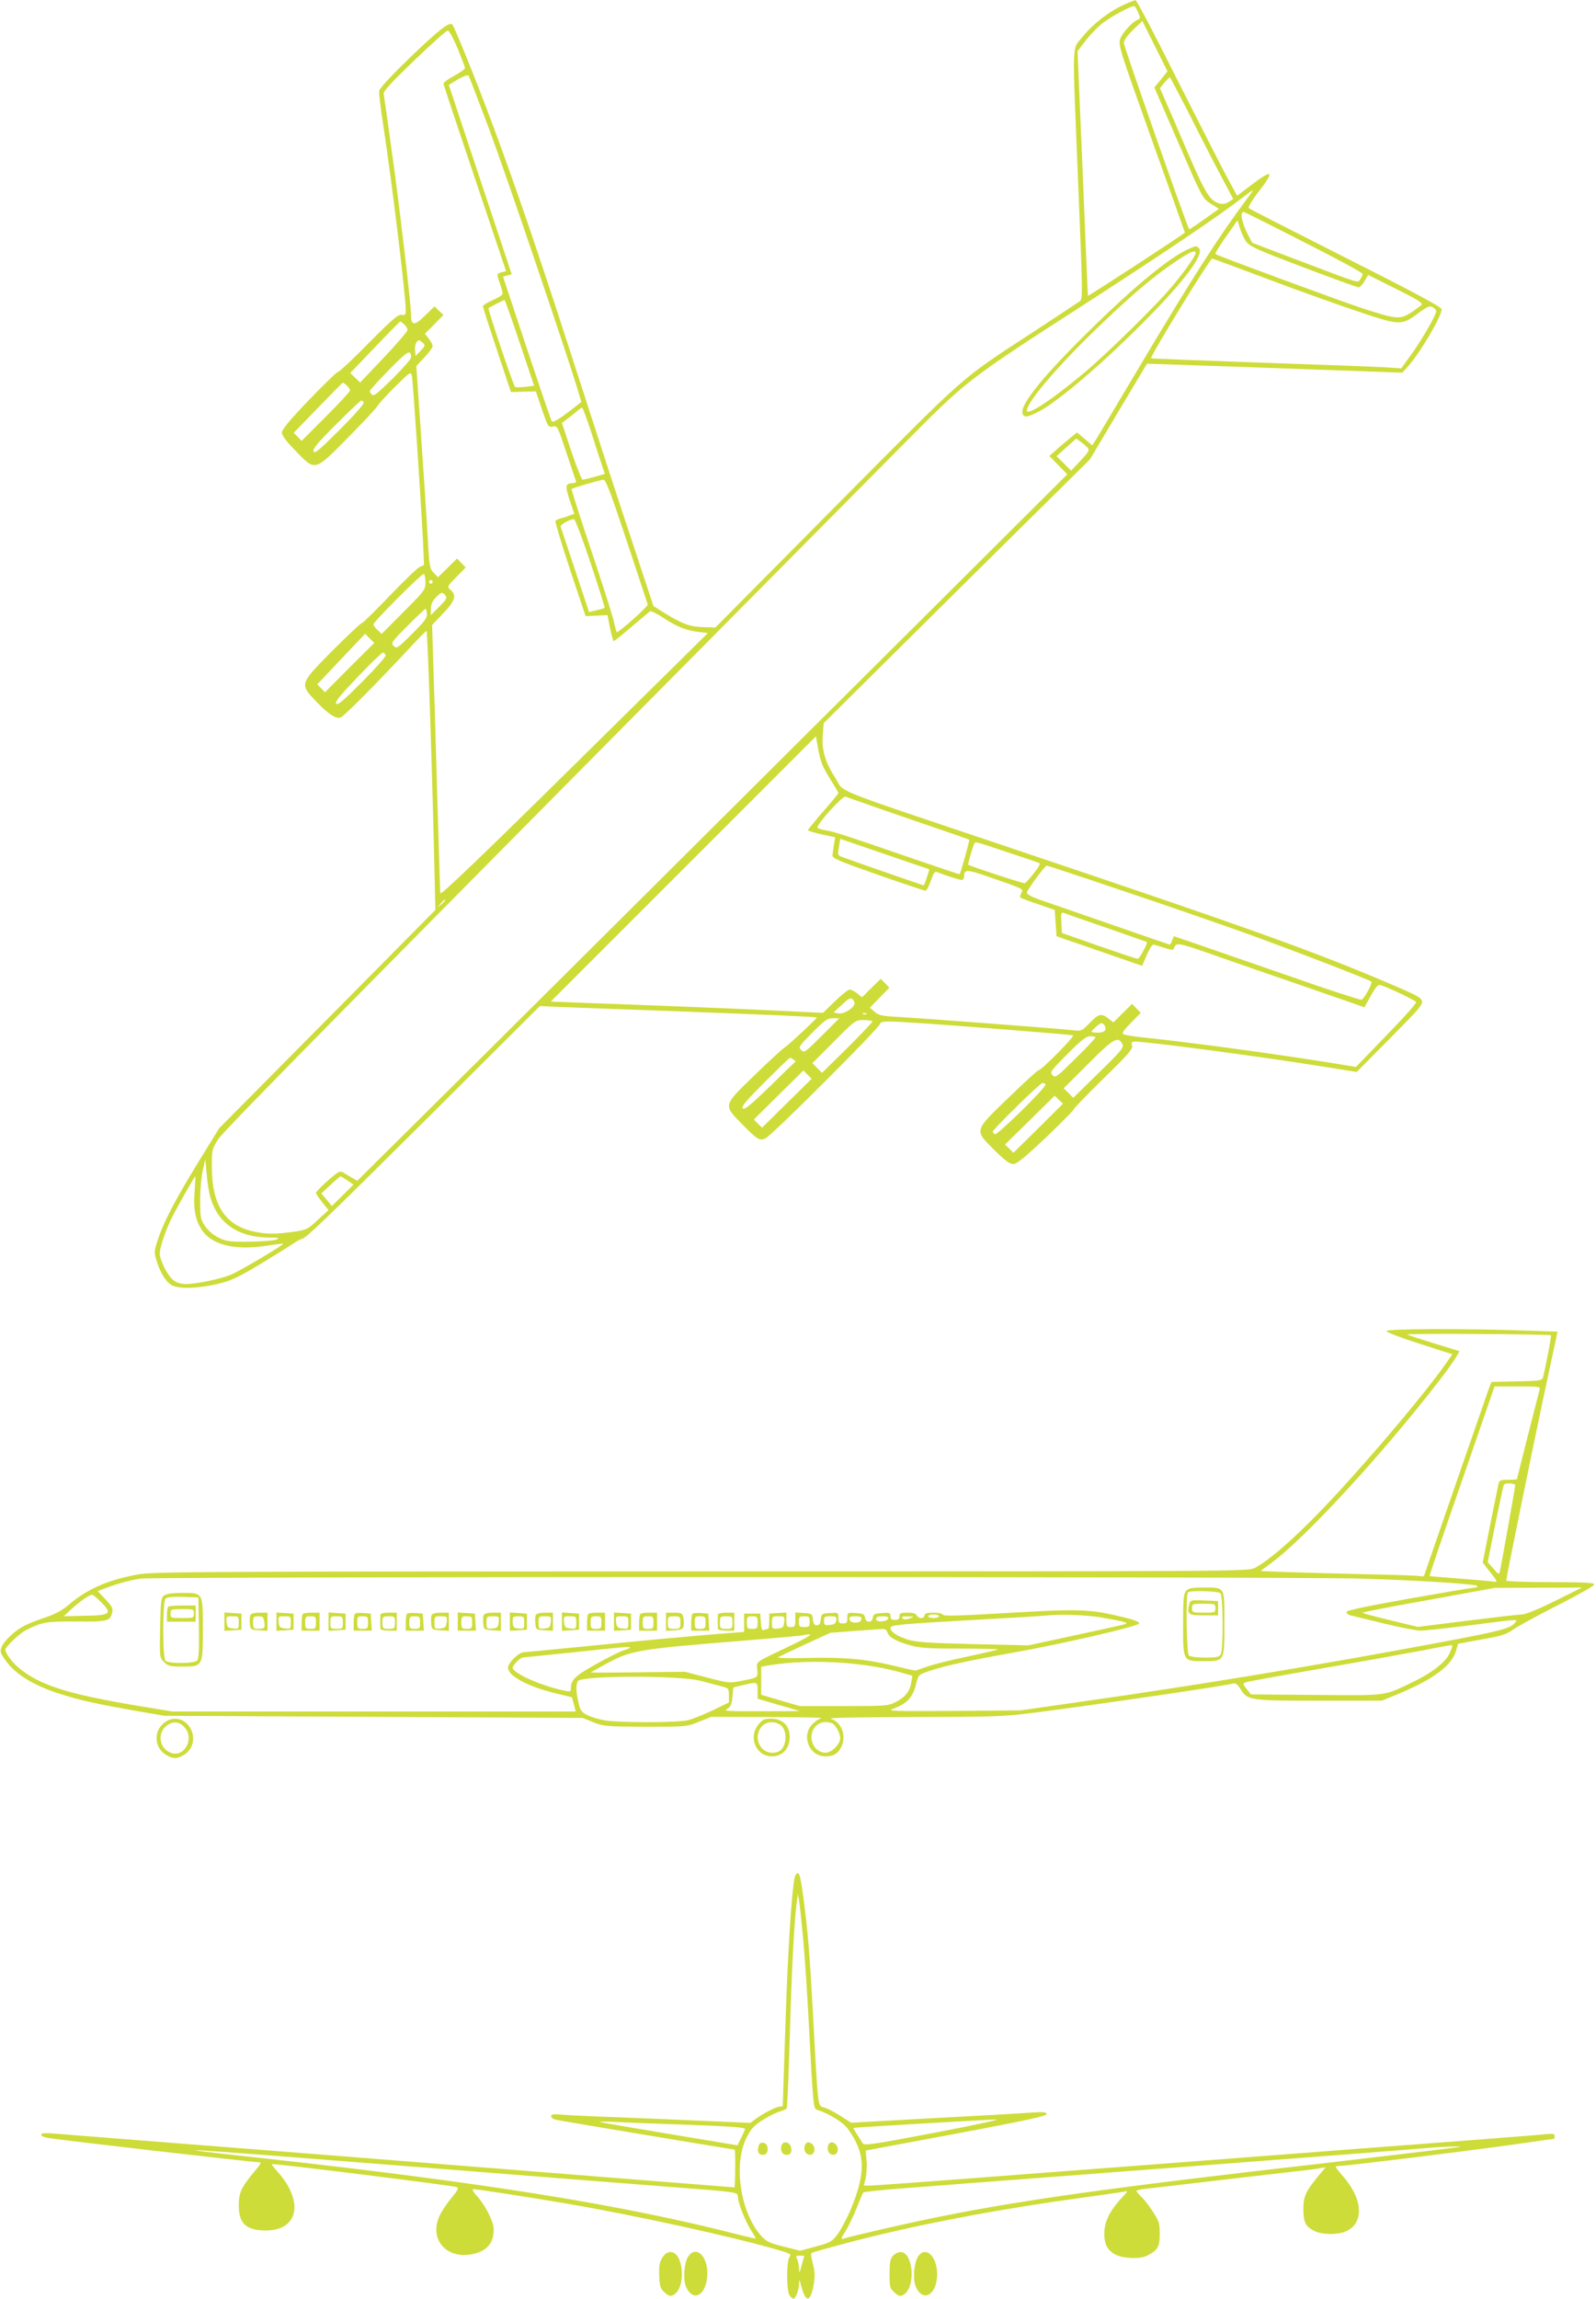 <?xml version="1.0" standalone="no"?>
<!DOCTYPE svg PUBLIC "-//W3C//DTD SVG 20010904//EN"
 "http://www.w3.org/TR/2001/REC-SVG-20010904/DTD/svg10.dtd">
<svg version="1.0" xmlns="http://www.w3.org/2000/svg"
 width="889pt" height="1280pt" viewBox="0 0 889 1280"
 preserveAspectRatio="xMidYMid meet">
<g transform="translate(0,1280) scale(0.1,-0.1)"
fill="#cddc39" stroke="none">
<path d="M6261 12774 c-84 -38 -174 -108 -230 -178 -62 -78 -59 9 -25 -826 25
-617 26 -635 8 -648 -11 -7 -129 -86 -264 -174 -410 -268 -349 -215 -1090
-961 l-675 -681 -65 2 c-73 1 -116 16 -213 75 l-67 42 -124 375 c-69 206 -210
641 -315 966 -196 609 -332 1006 -466 1364 -80 216 -203 519 -215 533 -16 18
-73 -27 -237 -184 -106 -103 -169 -171 -171 -185 -2 -13 8 -97 22 -186 46
-298 126 -952 126 -1034 0 -27 -3 -31 -23 -27 -18 4 -53 -26 -182 -156 -87
-89 -165 -161 -171 -161 -7 0 -80 -71 -163 -157 -107 -112 -151 -165 -151
-182 0 -16 25 -49 77 -102 110 -114 104 -115 287 70 81 82 156 161 166 177 10
16 56 67 103 113 80 79 86 83 91 60 6 -26 51 -701 62 -919 l6 -136 -24 -11
c-14 -6 -89 -79 -169 -162 -79 -83 -149 -151 -154 -151 -6 0 -79 -69 -163
-153 -185 -187 -184 -185 -90 -284 68 -71 109 -97 136 -88 17 5 216 206 396
400 44 47 81 84 82 82 6 -6 35 -884 46 -1423 l3 -131 -602 -608 -602 -607
-115 -187 c-129 -210 -194 -334 -227 -434 -21 -66 -22 -70 -6 -120 21 -66 49
-111 81 -132 35 -23 144 -21 256 5 77 19 111 34 233 107 78 47 161 99 184 114
23 16 46 29 51 29 21 0 116 91 708 679 l621 619 109 -5 c60 -2 343 -13 629
-23 600 -23 805 -32 805 -36 0 -6 -153 -149 -177 -165 -16 -10 -92 -80 -170
-156 -176 -170 -175 -165 -71 -271 84 -86 99 -95 130 -82 34 14 633 612 640
639 5 17 30 17 268 1 254 -18 795 -61 807 -65 12 -4 -176 -195 -193 -195 -5 0
-80 -69 -167 -153 -194 -187 -191 -178 -78 -291 57 -57 86 -78 105 -78 19 0
63 36 181 147 85 82 155 152 155 157 0 5 75 82 166 172 142 138 165 166 160
184 -6 18 -3 22 16 22 74 0 712 -85 1054 -140 l181 -29 161 162 c88 89 170
173 180 187 43 55 40 58 -128 130 -436 188 -805 320 -2145 770 -1022 344 -918
302 -971 386 -58 90 -78 159 -71 242 l5 65 741 735 742 734 159 267 159 266
233 -8 c128 -4 448 -15 711 -25 l478 -17 23 25 c72 77 196 287 196 328 0 12
-144 90 -533 286 -292 148 -536 272 -541 277 -6 5 16 41 52 88 94 121 83 133
-38 41 l-79 -60 -61 112 c-33 62 -158 308 -278 545 -119 238 -221 433 -227
432 -5 0 -34 -11 -64 -25z m80 -46 c11 -26 11 -32 0 -36 -31 -10 -92 -77 -102
-111 -10 -34 1 -67 175 -554 102 -285 186 -520 186 -522 0 -5 -540 -357 -540
-352 -1 1 -14 308 -29 682 l-29 680 41 53 c22 30 61 71 86 93 48 41 178 112
191 104 4 -2 13 -19 21 -37z m126 -370 l-37 -45 134 -309 c134 -308 134 -309
180 -338 l46 -29 -82 -58 c-45 -32 -83 -57 -84 -56 -11 13 -364 1019 -364
1037 0 16 18 41 52 74 l51 49 70 -140 70 -140 -36 -45z m-3918 173 c22 -55 41
-104 41 -110 0 -6 -27 -25 -60 -43 -33 -18 -60 -37 -60 -43 0 -5 79 -243 175
-527 l174 -518 -24 -6 c-29 -7 -30 -9 -10 -64 8 -23 15 -48 15 -55 0 -7 -25
-23 -55 -36 -30 -13 -55 -29 -55 -34 0 -6 35 -116 78 -244 l78 -234 70 2 69 2
34 -101 c33 -97 36 -101 60 -95 25 5 27 2 75 -142 27 -82 51 -154 54 -160 2
-8 -4 -13 -14 -13 -45 -1 -48 -13 -21 -94 l26 -77 -25 -9 c-14 -6 -36 -13 -50
-16 -13 -3 -27 -10 -30 -15 -3 -5 34 -127 81 -270 l87 -260 61 3 61 3 14 -72
c8 -40 17 -73 21 -73 3 0 48 36 99 80 51 43 97 82 103 86 5 3 38 -12 72 -35
80 -52 125 -70 194 -79 l56 -7 -744 -734 c-531 -524 -745 -728 -746 -715 -2
10 -9 262 -18 559 -8 297 -18 629 -22 738 l-6 197 61 64 c67 70 77 100 42 131
-21 19 -20 19 32 72 l52 53 -24 25 -24 25 -53 -52 -53 -52 -24 24 c-23 24 -25
34 -35 225 -7 110 -23 364 -37 563 l-25 364 46 49 c25 26 45 54 45 62 0 8 -10
27 -21 41 l-22 28 52 52 51 52 -25 24 -25 24 -53 -52 c-58 -57 -77 -56 -77 3
0 58 -71 660 -111 937 -21 153 -40 286 -42 297 -1 14 49 68 171 185 95 91 179
166 186 166 8 0 32 -45 55 -99z m176 -451 c88 -235 443 -1279 498 -1467 l15
-51 -57 -45 c-64 -49 -100 -71 -107 -64 -3 2 -65 185 -139 406 l-133 401 24 6
c13 3 24 7 24 8 0 1 -79 237 -175 526 -96 289 -175 526 -175 527 0 1 24 15 52
32 38 21 55 26 59 18 4 -7 55 -140 114 -297z m3885 113 c49 -98 127 -251 174
-340 l85 -161 -24 -16 c-15 -10 -34 -14 -49 -10 -56 14 -81 54 -184 294 -55
129 -112 261 -126 292 l-25 57 25 31 c14 16 28 30 30 30 2 0 44 -80 94 -177z
m336 -500 c-153 -204 -302 -436 -583 -908 -121 -203 -233 -391 -249 -418 l-30
-47 -42 36 -43 36 -32 -26 c-17 -14 -52 -43 -77 -65 l-45 -40 50 -51 50 -51
-750 -747 c-1121 -1116 -2666 -2654 -2953 -2937 l-252 -250 -28 16 c-15 8 -37
22 -48 29 -20 12 -27 9 -88 -44 -36 -32 -66 -63 -66 -68 0 -5 16 -29 35 -53
l35 -43 -59 -54 c-56 -53 -63 -56 -136 -67 -99 -14 -157 -14 -228 3 -155 36
-227 150 -227 357 0 97 1 101 35 155 31 49 780 808 3799 3852 379 382 359 367
1046 810 437 282 732 482 859 580 30 23 56 42 59 42 2 0 -12 -21 -32 -47z
m315 -240 c181 -91 329 -172 329 -178 0 -6 -6 -19 -13 -30 -16 -21 15 -31
-352 108 l-250 95 -27 52 c-33 67 -42 120 -20 120 3 0 153 -75 333 -167z
m-321 4 c20 -29 53 -44 319 -145 163 -62 302 -112 309 -112 7 0 22 16 33 35
l20 34 154 -77 c116 -57 151 -79 144 -89 -6 -6 -33 -26 -60 -44 -62 -39 -80
-37 -269 24 -128 42 -811 294 -819 302 -4 5 15 36 77 124 l45 64 13 -42 c7
-23 22 -57 34 -74z m127 -213 c169 -64 397 -145 505 -181 227 -76 235 -76 328
-7 50 37 64 43 80 34 11 -6 20 -16 20 -23 0 -21 -80 -159 -138 -240 l-57 -78
-95 6 c-52 3 -365 15 -695 26 -330 12 -602 22 -603 24 -8 8 327 555 340 555 3
0 145 -52 315 -116z m-4172 -353 l80 -239 -49 -6 c-27 -3 -52 -3 -57 -1 -9 6
-153 435 -148 439 7 6 84 45 89 46 3 0 41 -108 85 -239z m-643 102 c10 -9 18
-23 18 -30 0 -8 -59 -77 -132 -154 l-132 -139 -28 27 -27 26 137 143 c75 79
139 143 141 144 3 0 13 -7 23 -17z m91 -146 l-28 -29 -3 32 c-2 17 2 38 9 46
10 13 14 12 31 -2 18 -17 18 -18 -9 -47z m-53 -37 c0 -9 -46 -61 -103 -118
-81 -80 -105 -100 -115 -90 -7 7 -12 16 -12 21 0 4 48 58 107 118 104 106 122
117 123 69z m-358 -157 c10 -9 18 -21 18 -27 0 -6 -61 -72 -135 -146 l-135
-135 -22 23 -22 22 134 138 c74 77 137 140 139 141 3 0 13 -6 23 -16z m94 -94
c4 -7 -52 -70 -132 -150 -113 -113 -140 -136 -147 -123 -7 13 19 45 124 150
74 74 137 134 141 134 4 0 10 -5 14 -11z m1269 -171 c25 -79 52 -162 60 -185
l14 -42 -57 -16 c-31 -9 -61 -16 -67 -16 -5 1 -34 72 -63 159 l-52 157 27 20
c15 11 39 30 53 42 14 12 28 23 32 23 4 0 28 -64 53 -142z m2764 -82 c11 -13
4 -24 -40 -71 l-53 -56 -40 41 -41 40 55 49 55 49 26 -19 c14 -10 31 -25 38
-33z m-2568 -518 c63 -189 115 -348 117 -354 3 -10 -158 -154 -172 -154 -2 0
-10 25 -16 57 -7 31 -63 209 -126 396 -63 187 -112 342 -110 344 5 6 160 51
177 52 13 1 41 -73 130 -341z m-201 -124 c45 -135 80 -247 78 -249 -2 -2 -22
-8 -45 -13 l-42 -10 -77 232 c-42 127 -79 236 -81 243 -4 11 47 40 74 42 6 1
47 -106 93 -245z m-920 -107 c0 -40 -5 -47 -122 -164 l-122 -123 -23 22 c-13
12 -23 26 -23 31 0 15 272 287 281 281 5 -3 9 -24 9 -47z m40 3 c0 -5 -4 -10
-10 -10 -5 0 -10 5 -10 10 0 6 5 10 10 10 6 0 10 -4 10 -10z m71 -76 c11 -13
6 -22 -34 -62 l-47 -47 0 35 c0 23 8 43 27 62 31 32 36 34 54 12z m-103 -102
c2 -22 -13 -43 -83 -112 -80 -80 -86 -84 -102 -67 -17 16 -13 22 77 112 52 52
97 95 100 95 3 0 7 -12 8 -28z m-431 -299 l-137 -138 -21 22 -22 22 133 141
134 141 25 -26 26 -25 -138 -137z m201 68 c2 -7 -56 -73 -129 -146 -102 -103
-136 -132 -146 -124 -10 9 17 42 120 150 72 76 136 137 141 136 6 -2 12 -9 14
-16z m2434 -613 c9 -20 32 -61 52 -92 20 -31 36 -59 36 -62 0 -3 -38 -49 -85
-103 -47 -54 -85 -101 -85 -104 0 -3 34 -13 76 -23 l76 -16 -7 -42 c-3 -22 -7
-49 -8 -59 -2 -16 39 -33 253 -108 140 -49 260 -89 265 -89 6 0 19 25 30 55
14 43 22 54 34 49 45 -18 126 -44 138 -44 7 0 13 8 13 18 1 42 13 42 130 2
210 -73 201 -69 189 -92 -6 -11 -8 -22 -5 -26 4 -3 48 -20 99 -37 l92 -32 5
-73 5 -73 65 -23 c36 -12 143 -49 238 -82 l174 -60 25 59 c14 33 31 59 37 59
6 0 33 -8 60 -17 30 -11 51 -14 53 -8 14 40 16 40 230 -35 114 -40 318 -111
453 -157 135 -47 275 -95 312 -108 l68 -24 36 65 c27 49 40 63 53 59 49 -15
196 -86 199 -95 2 -6 -60 -77 -139 -158 -78 -81 -154 -160 -169 -175 l-27 -28
-129 21 c-309 50 -765 112 -1036 141 -64 6 -123 16 -130 20 -10 6 1 23 41 63
l55 56 -24 25 -24 25 -52 -51 -52 -52 -28 22 c-39 30 -54 27 -104 -25 -45 -46
-45 -46 -100 -40 -94 10 -808 64 -943 72 -115 6 -132 9 -155 30 l-27 23 54 55
55 56 -24 25 -24 25 -52 -51 -52 -52 -28 22 c-14 11 -33 21 -41 21 -8 0 -45
-29 -82 -65 l-67 -65 -310 15 c-284 13 -556 24 -1028 41 l-178 7 738 738 739
739 11 -63 c5 -34 17 -78 26 -99z m338 -248 c107 -37 258 -89 335 -115 77 -26
142 -49 144 -51 3 -3 -47 -183 -54 -192 -1 -1 -114 37 -251 84 -378 130 -446
153 -492 160 -23 4 -45 10 -48 15 -9 15 139 179 156 173 8 -4 103 -36 210 -74z
m256 -330 c1 0 -4 -20 -13 -45 -8 -25 -16 -45 -18 -45 -3 0 -404 139 -443 154
-38 14 -37 12 -28 66 l6 39 246 -84 c136 -47 248 -85 250 -85z m434 95 c91
-30 171 -57 178 -60 9 -3 -1 -22 -29 -57 -23 -29 -45 -55 -51 -56 -7 -3 -302
94 -315 103 -3 2 27 106 34 118 7 11 8 11 183 -48z m646 -216 c231 -77 536
-183 679 -234 258 -93 694 -261 704 -271 8 -7 -40 -95 -55 -101 -6 -2 -180 54
-385 126 -206 71 -438 152 -517 179 l-143 49 -10 -23 c-4 -13 -10 -24 -13 -24
-2 0 -154 52 -337 116 -184 64 -362 125 -396 137 -37 13 -63 28 -63 36 0 14
100 151 111 151 4 0 195 -63 425 -141z m-3776 -52 c0 -2 -10 -12 -22 -23 l-23
-19 19 23 c18 21 26 27 26 19z m3685 -154 c121 -42 221 -77 223 -78 7 -5 -41
-95 -51 -94 -7 0 -104 33 -217 72 l-205 72 -3 59 c-3 53 -1 58 15 52 10 -4
117 -42 238 -83z m-1405 -418 c0 -26 -56 -62 -87 -58 l-30 5 46 43 c34 32 49
41 58 33 7 -6 13 -16 13 -23z m67 -61 c-3 -3 -12 -4 -19 -1 -8 3 -5 6 6 6 11
1 17 -2 13 -5z m-249 -121 c-93 -93 -99 -97 -115 -80 -17 16 -13 21 62 97 69
70 84 80 115 80 l35 0 -97 -97z m282 79 c0 -4 -63 -70 -140 -147 l-141 -139
-27 27 -27 27 120 120 c119 120 120 120 167 120 27 0 48 -4 48 -8z m1297 -46
c-4 -10 -19 -16 -42 -16 -19 0 -35 2 -35 5 0 3 12 17 28 30 23 20 29 22 41 10
7 -7 11 -21 8 -29z m-55 -41 c3 -3 -46 -56 -109 -117 -107 -106 -114 -111
-130 -95 -16 16 -12 23 82 117 75 76 106 100 126 100 14 0 28 -2 31 -5z m149
-37 c11 -20 1 -33 -130 -161 l-143 -140 -26 27 -27 26 135 135 c140 141 168
157 191 113z m-1831 -88 c8 -5 12 -10 10 -12 -3 -2 -67 -64 -142 -138 -109
-105 -141 -131 -150 -122 -10 10 16 41 122 147 74 74 137 135 140 135 3 0 12
-4 20 -10z m-37 -243 l-138 -136 -23 22 -23 23 138 137 138 136 23 -23 23 -23
-138 -136z m1441 105 c8 -13 -270 -286 -283 -278 -6 4 -11 11 -11 15 0 12 264
271 277 271 6 0 14 -4 17 -8z m-41 -245 l-138 -136 -23 23 -24 23 139 136 138
136 23 -23 23 -22 -138 -137z m-4610 -388 c42 -141 154 -218 321 -220 59 0 67
-2 46 -11 -14 -6 -81 -11 -150 -12 -113 -1 -130 1 -173 23 -30 15 -58 39 -75
64 -25 38 -27 48 -27 146 0 59 7 133 15 166 l14 60 7 -80 c3 -44 13 -105 22
-136z m-89 37 c-8 -97 5 -163 42 -217 55 -80 180 -112 349 -87 55 9 101 14
103 13 7 -5 -253 -159 -297 -175 -62 -24 -190 -50 -244 -50 -30 0 -53 7 -72
22 -32 25 -75 111 -75 149 0 29 26 110 60 184 23 49 133 245 138 245 1 0 -1
-38 -4 -84z m851 61 l34 -23 -60 -60 -60 -59 -30 35 -29 35 52 48 c28 26 53
47 55 47 2 0 19 -10 38 -23z"/>
<path d="M6615 11411 c-112 -52 -317 -223 -581 -486 -239 -237 -355 -385 -338
-429 9 -23 29 -20 95 15 95 51 301 223 504 421 275 268 416 446 384 485 -14
16 -16 16 -64 -6z m45 -20 c0 -16 -69 -113 -141 -197 -84 -99 -351 -361 -474
-465 -180 -151 -325 -248 -325 -215 0 48 185 263 411 478 184 176 294 268 412
348 84 57 117 71 117 51z"/>
<path d="M7722 5388 c3 -7 86 -39 187 -71 l181 -58 -40 -57 c-103 -147 -366
-461 -601 -717 -195 -212 -368 -368 -460 -416 -37 -19 -96 -19 -3076 -19
-2665 0 -3049 -2 -3131 -15 -167 -27 -294 -81 -393 -166 -41 -35 -77 -55 -135
-75 -43 -14 -96 -35 -117 -46 -52 -26 -112 -82 -127 -117 -11 -27 -9 -34 19
-74 53 -78 160 -144 308 -190 111 -35 187 -52 398 -90 l180 -31 1165 -6 1165
-6 60 -24 c57 -23 70 -24 290 -25 228 0 231 0 299 28 l68 27 317 -1 c174 -1
307 -3 296 -6 -11 -3 -32 -16 -46 -30 -69 -64 -24 -183 69 -183 44 0 68 14 87
50 32 62 4 141 -57 159 -22 6 131 9 458 10 465 1 503 2 690 26 348 45 1052
148 1095 161 11 3 24 -7 38 -30 40 -65 49 -66 438 -66 l350 0 64 26 c218 89
324 165 350 253 l11 38 131 24 c111 19 137 28 176 55 25 18 137 79 249 136
111 56 202 108 202 115 0 10 -54 13 -245 13 -135 0 -245 4 -245 9 0 16 141
707 213 1046 l73 340 -181 6 c-348 12 -777 10 -773 -3z m917 -23 c4 -4 -31
-186 -45 -237 -5 -15 -23 -18 -146 -20 l-140 -3 -14 -35 c-9 -25 -309 -890
-360 -1039 -2 -7 -10 -11 -18 -8 -8 3 -144 8 -302 11 -159 4 -357 9 -441 12
l-152 6 58 43 c161 118 491 466 797 840 108 132 207 261 234 307 l20 34 -143
44 c-78 24 -145 46 -149 49 -4 3 174 5 394 3 221 -1 404 -5 407 -7z m-63 -302
c-8 -30 -126 -494 -126 -499 0 -2 -22 -4 -49 -4 -42 0 -50 -3 -54 -22 -3 -13
-24 -117 -47 -231 l-41 -208 28 -36 c61 -77 61 -74 17 -68 -21 2 -106 10 -189
16 -82 6 -151 12 -152 13 -2 2 79 239 180 529 l182 527 128 0 c118 0 128 -1
123 -17z m-136 -533 c0 -11 -77 -442 -85 -478 -5 -21 -7 -21 -37 14 l-31 35
42 212 c24 117 45 215 48 220 7 11 63 8 63 -3z m-860 -520 c347 -11 650 -31
650 -42 0 -4 -6 -8 -12 -8 -7 1 -172 -27 -365 -61 -251 -45 -353 -66 -353 -76
0 -7 10 -15 23 -18 12 -3 95 -23 185 -45 90 -22 182 -40 205 -40 23 0 148 14
277 30 279 36 266 35 249 14 -26 -32 -76 -45 -415 -109 -678 -127 -1347 -238
-2004 -331 l-335 -48 -375 -3 c-327 -2 -370 -1 -338 11 81 29 112 63 132 143
12 48 12 48 80 71 78 26 224 58 441 96 288 51 720 151 720 166 0 10 -29 21
-92 36 -183 44 -236 46 -632 23 -270 -16 -366 -19 -369 -10 -2 6 -25 11 -53
11 -37 0 -49 -4 -49 -15 0 -8 -9 -15 -19 -15 -10 0 -21 7 -25 15 -4 10 -20 15
-51 15 -38 0 -45 -3 -45 -20 0 -15 -7 -20 -25 -20 -19 0 -25 5 -25 21 0 18 -5
20 -47 17 -41 -3 -48 -6 -51 -25 -2 -15 -10 -23 -22 -23 -12 0 -20 8 -22 23
-3 19 -10 22 -50 25 -47 3 -48 3 -48 -27 0 -26 -4 -31 -25 -31 -21 0 -25 5
-25 31 0 30 -1 30 -47 27 -46 -3 -48 -4 -51 -35 -2 -24 -8 -33 -22 -33 -14 0
-20 9 -22 33 -3 31 -5 32 -50 35 l-48 3 0 -40 c0 -37 -2 -41 -25 -41 -23 0
-25 4 -25 41 l0 40 -47 -3 -48 -3 0 -43 c0 -23 -3 -42 -7 -42 -3 0 -13 -3 -22
-6 -12 -5 -15 4 -18 43 l-3 48 -45 0 -45 0 0 -51 0 -51 -215 -17 c-118 -10
-390 -35 -605 -57 -214 -21 -398 -39 -407 -39 -27 0 -88 -59 -88 -86 0 -46
110 -106 266 -143 l90 -22 11 -40 10 -39 -1124 0 -1124 0 -182 30 c-403 67
-560 117 -677 217 -35 30 -70 79 -70 97 0 16 79 90 113 108 91 46 115 50 282
49 173 -2 189 2 200 50 6 22 -1 35 -37 73 l-44 46 50 19 c68 25 130 42 191 51
74 11 6459 11 6795 0z m1081 -125 c-93 -46 -164 -75 -184 -75 -18 0 -155 -16
-306 -35 l-274 -34 -153 37 c-85 20 -154 39 -154 42 0 3 165 35 368 71 l367
67 244 1 243 1 -151 -75z m-8099 -5 c65 -65 55 -75 -87 -77 l-120 -3 45 42
c46 42 98 78 114 78 4 0 26 -18 48 -40z m4668 -80 c0 -5 -13 -10 -30 -10 -16
0 -30 5 -30 10 0 6 14 10 30 10 17 0 30 -4 30 -10z m895 -5 c125 -21 163 -31
145 -38 -8 -3 -134 -31 -278 -62 l-264 -57 -306 7 c-252 6 -317 11 -365 25
-60 19 -97 44 -97 65 0 17 46 21 470 45 201 11 379 22 395 24 82 8 219 4 300
-9z m-1905 -30 c0 -32 -2 -35 -30 -35 -28 0 -30 3 -30 35 0 32 2 35 30 35 28
0 30 -3 30 -35z m148 3 c-3 -29 -7 -33 -35 -36 -32 -3 -33 -2 -33 32 0 35 1
36 36 36 34 0 35 -1 32 -32z m142 2 c0 -27 -3 -30 -30 -30 -27 0 -30 3 -30 30
0 27 3 30 30 30 27 0 30 -3 30 -30z m148 8 c-2 -18 -11 -24 -35 -26 -30 -3
-33 -1 -33 22 0 23 4 26 36 26 31 0 35 -3 32 -22z m140 5 c-2 -12 -13 -18 -33
-18 -20 0 -31 6 -33 18 -3 14 4 17 33 17 29 0 36 -3 33 -17z m150 5 c-7 -20
-68 -23 -68 -4 0 12 10 16 36 16 24 0 34 -4 32 -12z m119 0 c-21 -7 -32 -7
-40 1 -8 8 0 11 29 10 39 -1 39 -1 11 -11z m-124 -77 c7 -27 48 -51 125 -72
55 -16 103 -19 281 -19 118 0 212 -2 210 -5 -3 -2 -79 -20 -169 -39 -91 -19
-192 -44 -225 -56 -33 -11 -62 -22 -65 -22 -3 -1 -54 10 -115 25 -160 39 -282
50 -486 45 -99 -2 -173 -1 -165 4 7 4 76 37 152 72 l139 64 130 10 c72 5 142
10 156 11 19 1 28 -5 32 -18z m-543 -76 c-201 -96 -186 -85 -182 -132 4 -46 6
-44 -90 -63 -64 -13 -71 -12 -190 19 l-123 32 -263 -3 c-144 -2 -262 -2 -262
-1 0 0 33 19 73 41 155 84 172 87 787 137 173 14 320 27 325 30 6 2 21 4 35 4
15 0 -29 -26 -110 -64z m3690 0 c0 -3 -6 -20 -14 -38 -20 -48 -92 -107 -192
-156 -179 -87 -142 -82 -551 -79 l-365 3 -24 30 c-22 27 -22 31 -6 37 9 4 202
39 427 78 226 39 475 84 555 99 163 32 170 33 170 26z m-4580 -9 c0 -3 -17
-10 -37 -16 -21 -7 -90 -41 -154 -77 -116 -65 -139 -87 -139 -134 0 -18 -4
-20 -32 -14 -123 25 -269 87 -292 124 -7 11 39 61 58 62 6 0 130 13 276 28
281 30 320 34 320 27z m1195 -86 c128 -11 224 -27 324 -56 l53 -15 -6 -37 c-8
-50 -34 -83 -86 -109 -42 -22 -55 -23 -290 -23 l-245 0 -107 31 -108 32 0 78
0 78 33 6 c126 22 275 27 432 15z m-800 -100 c39 -10 89 -24 113 -30 41 -10
42 -12 42 -51 l0 -39 -93 -45 c-51 -24 -113 -49 -137 -54 -58 -14 -377 -14
-459 -1 -35 6 -80 19 -100 30 -32 16 -39 26 -49 70 -14 61 -15 100 -3 119 21
32 567 33 686 1z m315 -54 l0 -45 58 -17 c31 -9 84 -25 117 -34 l60 -18 -215
-1 c-188 0 -212 1 -190 13 20 12 26 24 30 67 l5 53 50 12 c84 20 85 20 85 -30z
m415 -182 c19 -8 45 -55 45 -83 0 -33 -48 -81 -81 -81 -43 0 -79 39 -79 86 0
64 55 101 115 78z"/>
<path d="M6607 3942 c-14 -16 -17 -45 -17 -190 0 -204 -1 -202 115 -202 117 0
115 -3 115 210 0 210 6 200 -118 200 -64 0 -82 -4 -95 -18z m191 -14 c15 -15
17 -310 2 -339 -9 -16 -22 -19 -88 -19 -47 0 -83 5 -90 12 -13 13 -18 339 -5
351 12 12 168 8 181 -5z"/>
<path d="M6624 3866 c-13 -55 -6 -61 81 -61 l80 0 0 40 0 40 -77 3 c-75 3 -78
2 -84 -22z m146 -21 c0 -24 -2 -25 -65 -25 -63 0 -65 1 -65 25 0 24 2 25 65
25 63 0 65 -1 65 -25z"/>
<path d="M914 3916 c-17 -13 -19 -30 -22 -180 -3 -166 -3 -166 22 -191 22 -22
33 -25 101 -25 115 0 115 0 115 208 0 206 2 202 -116 202 -53 0 -87 -5 -100
-14z m194 -180 c2 -116 -1 -173 -9 -182 -15 -18 -160 -19 -177 -2 -17 17 -17
329 0 346 9 9 40 12 98 10 l85 -3 3 -169z"/>
<path d="M937 3853 c-4 -3 -7 -24 -7 -45 l0 -38 80 0 80 0 0 45 0 45 -73 0
c-41 0 -77 -3 -80 -7z m143 -38 c0 -24 -2 -25 -65 -25 -63 0 -65 1 -65 25 0
24 2 25 65 25 63 0 65 -1 65 -25z"/>
<path d="M1250 3770 l0 -51 48 3 47 3 0 45 0 45 -47 3 -48 3 0 -51z m80 -6 c0
-34 -1 -35 -32 -32 -29 3 -33 7 -36 36 -3 31 -2 32 32 32 35 0 36 -1 36 -36z"/>
<path d="M1394 3806 c-3 -8 -4 -29 -2 -48 3 -32 5 -33 51 -36 l47 -3 0 50 0
51 -45 0 c-30 0 -47 -5 -51 -14z m78 -36 c5 -36 3 -40 -34 -40 -25 0 -28 3
-28 35 0 32 3 35 29 35 24 0 29 -5 33 -30z"/>
<path d="M1540 3770 l0 -51 48 3 47 3 0 45 0 45 -47 3 -48 3 0 -51z m80 -6 c0
-34 -1 -35 -32 -32 -29 3 -33 7 -36 36 -3 31 -2 32 32 32 35 0 36 -1 36 -36z"/>
<path d="M1687 3813 c-4 -3 -7 -26 -7 -50 l0 -43 50 0 50 0 0 50 0 50 -43 0
c-24 0 -47 -3 -50 -7z m73 -48 c0 -32 -2 -35 -30 -35 -28 0 -30 3 -30 35 0 32
2 35 30 35 28 0 30 -3 30 -35z"/>
<path d="M1830 3770 l0 -51 48 3 47 3 0 45 0 45 -47 3 -48 3 0 -51z m80 -5 c0
-33 -2 -35 -35 -35 -33 0 -35 2 -35 35 0 33 2 35 35 35 33 0 35 -2 35 -35z"/>
<path d="M1977 3814 c-4 -4 -7 -27 -7 -51 l0 -43 51 0 50 0 -3 48 -3 47 -40 3
c-23 2 -44 0 -48 -4z m73 -49 c0 -32 -2 -35 -30 -35 -28 0 -30 3 -30 35 0 32
2 35 30 35 28 0 30 -3 30 -35z"/>
<path d="M2119 3810 c0 -5 -1 -23 -1 -40 0 -16 1 -34 1 -40 1 -5 21 -10 46
-10 l45 0 0 50 0 50 -45 0 c-25 0 -45 -4 -46 -10z m81 -45 c0 -33 -2 -35 -35
-35 -33 0 -35 2 -35 35 0 33 2 35 35 35 33 0 35 -2 35 -35z"/>
<path d="M2267 3814 c-4 -4 -7 -27 -7 -51 l0 -43 51 0 50 0 -3 48 -3 47 -40 3
c-23 2 -44 0 -48 -4z m73 -49 c0 -32 -2 -35 -30 -35 -28 0 -30 3 -30 35 0 32
2 35 30 35 28 0 30 -3 30 -35z"/>
<path d="M2404 3806 c-3 -8 -4 -29 -2 -48 3 -32 5 -33 51 -36 l47 -3 0 50 0
51 -45 0 c-30 0 -47 -5 -51 -14z m84 -38 c-3 -29 -7 -33 -35 -36 -32 -3 -33
-2 -33 32 0 35 1 36 36 36 34 0 35 -1 32 -32z"/>
<path d="M2550 3771 l0 -51 51 0 50 0 -3 48 -3 47 -47 3 -48 3 0 -50z m80 -6
c0 -32 -2 -35 -30 -35 -28 0 -30 3 -30 35 0 32 2 35 30 35 28 0 30 -3 30 -35z"/>
<path d="M2694 3806 c-3 -8 -4 -29 -2 -48 3 -32 5 -33 51 -36 l47 -3 0 50 0
51 -45 0 c-30 0 -47 -5 -51 -14z m84 -38 c-3 -29 -7 -33 -35 -36 -32 -3 -33
-2 -33 32 0 35 1 36 36 36 34 0 35 -1 32 -32z"/>
<path d="M2840 3770 l0 -51 48 3 47 3 0 45 0 45 -47 3 -48 3 0 -51z m80 -6 c0
-34 -1 -35 -32 -32 -28 3 -31 7 -32 36 -1 30 1 32 32 32 30 0 32 -2 32 -36z"/>
<path d="M2984 3806 c-3 -8 -4 -29 -2 -48 3 -32 5 -33 51 -36 l47 -3 0 50 0
51 -45 0 c-30 0 -47 -5 -51 -14z m84 -38 c-3 -29 -7 -33 -35 -36 -32 -3 -33
-2 -33 32 0 35 1 36 36 36 34 0 35 -1 32 -32z"/>
<path d="M3130 3770 l0 -51 48 3 47 3 0 45 0 45 -47 3 -48 3 0 -51z m80 -6 c0
-34 -1 -35 -32 -32 -29 3 -33 7 -36 36 -3 31 -2 32 32 32 35 0 36 -1 36 -36z"/>
<path d="M3277 3813 c-4 -3 -7 -26 -7 -50 l0 -43 50 0 50 0 0 50 0 50 -43 0
c-24 0 -47 -3 -50 -7z m73 -48 c0 -32 -2 -35 -30 -35 -28 0 -30 3 -30 35 0 32
2 35 30 35 28 0 30 -3 30 -35z"/>
<path d="M3420 3770 l0 -51 48 3 47 3 0 45 0 45 -47 3 -48 3 0 -51z m80 -6 c0
-34 -1 -35 -32 -32 -29 3 -33 7 -36 36 -3 31 -2 32 32 32 35 0 36 -1 36 -36z"/>
<path d="M3567 3813 c-4 -3 -7 -26 -7 -50 l0 -43 50 0 50 0 0 50 0 50 -43 0
c-24 0 -47 -3 -50 -7z m73 -48 c0 -32 -2 -35 -30 -35 -28 0 -30 3 -30 35 0 32
2 35 30 35 28 0 30 -3 30 -35z"/>
<path d="M3710 3769 l0 -50 48 3 c41 3 47 6 50 27 2 12 1 34 -2 47 -6 21 -12
24 -51 24 l-45 0 0 -51z m80 -4 c0 -33 -2 -35 -35 -35 -33 0 -35 2 -35 35 0
33 2 35 35 35 33 0 35 -2 35 -35z"/>
<path d="M3857 3814 c-4 -4 -7 -27 -7 -51 l0 -43 51 0 50 0 -3 48 -3 47 -40 3
c-23 2 -44 0 -48 -4z m73 -49 c0 -32 -2 -35 -30 -35 -28 0 -30 3 -30 35 0 32
2 35 30 35 28 0 30 -3 30 -35z"/>
<path d="M3999 3810 c0 -5 -1 -23 -1 -40 0 -16 1 -34 1 -40 1 -5 21 -10 46
-10 l45 0 0 50 0 50 -45 0 c-25 0 -45 -4 -46 -10z m81 -45 c0 -33 -2 -35 -35
-35 -33 0 -35 2 -35 35 0 33 2 35 35 35 33 0 35 -2 35 -35z"/>
<path d="M911 3204 c-57 -47 -50 -137 13 -175 39 -24 63 -24 102 0 42 26 60
78 44 126 -24 73 -102 98 -159 49z m114 -19 c63 -62 2 -177 -76 -144 -62 25
-74 108 -22 149 34 27 69 25 98 -5z"/>
<path d="M4226 3199 c-60 -71 -16 -179 74 -179 68 0 110 58 96 135 -9 46 -47
75 -101 75 -36 0 -48 -5 -69 -31z m121 -4 c44 -31 35 -131 -12 -149 -84 -32
-150 66 -94 138 24 30 71 35 106 11z"/>
<path d="M4426 2343 c-17 -81 -38 -416 -51 -817 -8 -248 -15 -452 -15 -453 0
-2 -7 -3 -15 -3 -20 0 -91 -36 -133 -67 l-32 -24 -233 10 c-127 6 -351 15
-497 21 -146 5 -291 12 -322 15 -46 4 -58 2 -58 -9 0 -8 12 -17 28 -20 27 -6
988 -166 995 -166 1 0 3 -47 2 -105 0 -58 -2 -105 -4 -105 -3 0 -203 16 -445
35 -740 59 -1704 136 -2716 215 -283 22 -557 44 -607 48 -72 6 -93 5 -93 -5 0
-7 15 -14 33 -17 82 -14 1144 -136 1180 -136 15 0 9 -11 -26 -52 -74 -89 -87
-118 -87 -189 0 -100 42 -139 150 -139 181 0 215 158 69 324 -23 25 -38 46
-35 46 47 0 1008 -120 1028 -128 15 -6 11 -14 -26 -59 -24 -29 -54 -73 -66
-98 -65 -134 39 -251 189 -215 76 18 111 61 111 137 0 42 -47 135 -95 187 -21
23 -27 36 -18 36 21 0 312 -45 518 -80 380 -65 941 -188 1188 -261 60 -18 67
-22 55 -36 -18 -23 -18 -194 1 -216 7 -10 17 -17 21 -17 12 0 30 49 31 83 0
28 2 27 13 -16 25 -91 50 -88 68 9 8 47 8 71 -4 117 -8 32 -12 59 -9 61 13 8
234 67 371 100 328 79 726 152 1120 206 124 17 236 33 250 36 25 5 25 5 -6
-28 -66 -70 -98 -129 -102 -189 -5 -70 14 -110 65 -135 44 -21 136 -24 173 -4
59 30 70 49 70 120 0 61 -4 72 -39 126 -21 32 -50 70 -65 83 -14 14 -26 28
-26 31 0 4 26 10 58 13 31 3 210 24 397 46 187 22 385 45 440 51 55 6 113 13
129 17 l30 5 -40 -48 c-71 -86 -84 -115 -84 -185 0 -74 13 -99 64 -123 42 -20
125 -21 170 -2 106 44 100 179 -14 309 -22 25 -40 48 -40 51 0 3 12 6 28 6 40
0 734 86 974 120 114 17 210 30 213 30 3 0 5 7 5 16 0 13 -9 14 -52 10 -29 -4
-498 -40 -1043 -81 -544 -42 -1370 -105 -1834 -140 -465 -36 -862 -65 -882
-65 l-37 0 10 43 c5 23 8 67 5 97 l-5 55 504 94 c383 72 504 98 504 109 0 11
-17 13 -92 8 -51 -4 -296 -18 -545 -31 l-452 -25 -61 39 c-34 22 -74 42 -90
46 -35 8 -33 -11 -60 494 -21 382 -29 474 -56 684 -12 88 -20 127 -30 127 -7
0 -15 -12 -18 -27z m48 -343 c9 -96 23 -305 31 -465 24 -459 26 -476 44 -482
68 -22 145 -69 173 -106 100 -137 103 -245 13 -459 -20 -45 -50 -103 -69 -128
-31 -42 -39 -47 -121 -69 l-88 -24 -91 23 c-77 19 -96 27 -124 58 -118 129
-159 400 -83 550 25 49 41 67 88 96 31 20 73 41 93 47 19 6 38 14 42 18 3 3
11 182 17 396 11 379 24 633 38 745 l7 55 7 -40 c4 -22 14 -119 23 -215z m731
-1076 c-352 -67 -391 -72 -400 -58 -5 9 -20 32 -32 50 -12 19 -21 35 -20 35 3
3 748 46 797 47 25 0 -130 -33 -345 -74z m-1410 46 c277 -10 355 -16 355 -25
0 -3 -9 -24 -21 -48 l-21 -43 -372 62 c-204 34 -380 64 -391 67 -11 4 21 4 70
2 50 -3 221 -10 380 -15z m4330 -126 c-16 -3 -564 -68 -745 -89 -1174 -134
-1664 -202 -2135 -296 -171 -34 -490 -107 -548 -125 -14 -4 -12 4 12 41 16 25
44 83 62 128 17 45 35 85 38 89 3 3 98 13 211 22 113 9 797 61 1520 116 723
55 1356 104 1405 109 88 8 220 12 180 5z m-5756 -114 c625 -50 1253 -99 1396
-110 343 -26 345 -27 345 -51 0 -32 38 -130 70 -182 17 -27 30 -50 30 -52 0
-1 -42 8 -93 21 -644 166 -1416 290 -2632 424 -633 69 -621 69 884 -50z m2111
-492 c-1 -2 -7 -25 -15 -53 -12 -45 -14 -47 -14 -17 -1 18 -6 42 -11 53 -9 16
-7 19 15 19 14 0 25 -1 25 -2z"/>
<path d="M4224 845 c-8 -31 6 -48 32 -43 29 5 26 62 -3 66 -17 3 -24 -3 -29
-23z"/>
<path d="M4354 856 c-9 -25 0 -51 20 -54 26 -5 40 12 32 42 -7 29 -43 36 -52
12z"/>
<path d="M4484 856 c-10 -26 1 -51 23 -54 14 -2 23 3 28 18 12 37 -38 71 -51
36z"/>
<path d="M4614 856 c-10 -26 1 -51 23 -54 14 -2 23 3 28 18 12 37 -38 71 -51
36z"/>
<path d="M3689 228 c-16 -27 -19 -46 -17 -102 3 -60 7 -71 31 -92 23 -20 32
-22 48 -13 72 38 58 239 -16 239 -18 0 -32 -10 -46 -32z"/>
<path d="M3833 234 c-22 -34 -29 -125 -13 -164 40 -97 120 -49 120 72 0 100
-65 156 -107 92z"/>
<path d="M4974 239 c-15 -17 -19 -36 -19 -101 0 -75 2 -81 28 -104 23 -20 32
-22 48 -13 71 37 58 239 -15 239 -12 0 -31 -9 -42 -21z"/>
<path d="M5114 235 c-23 -35 -30 -126 -14 -165 39 -95 120 -50 120 67 0 100
-65 160 -106 98z"/>
</g>
</svg>

